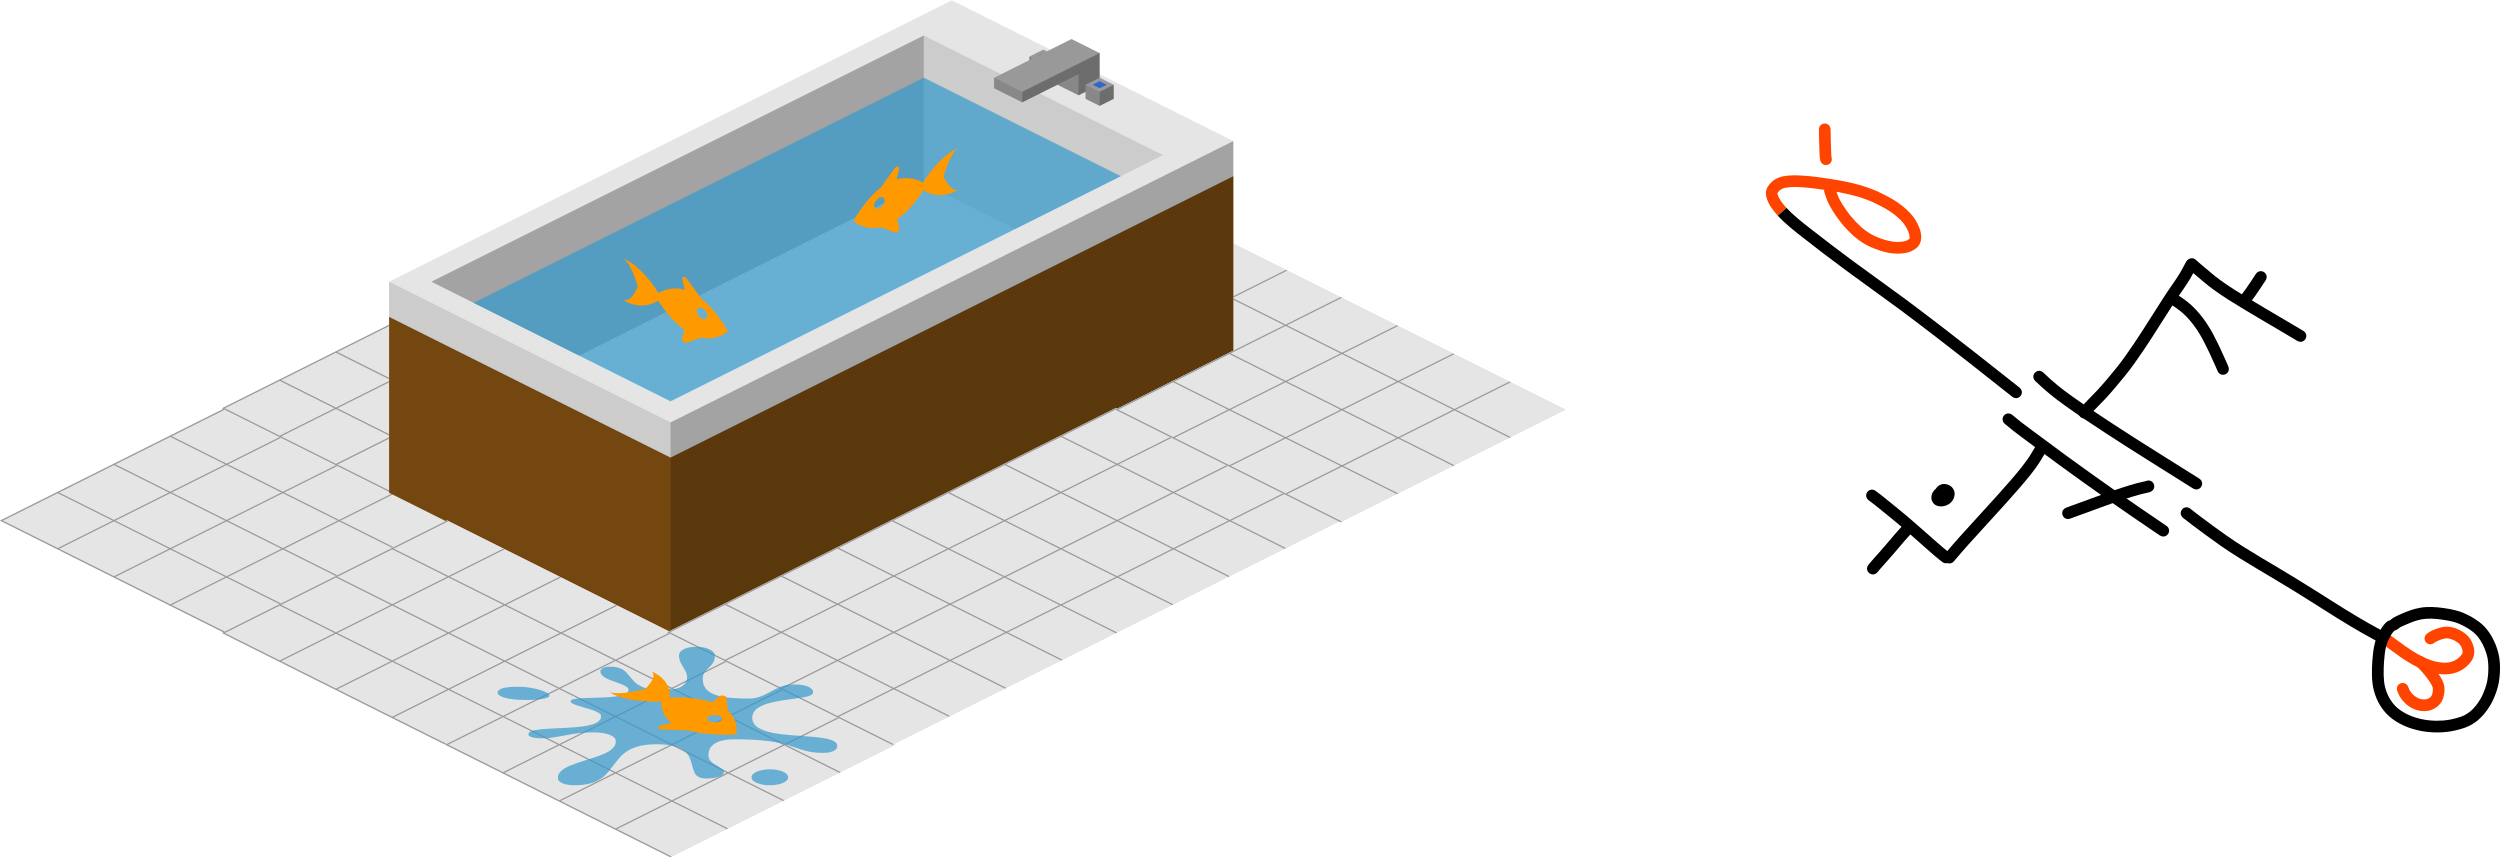 <?xml version="1.0" encoding="UTF-8" standalone="no"?>
<svg
   width="188.348mm"
   height="64.558mm"
   viewBox="0 0 188.348 64.558"
   version="1.1"
   id="svg1088"
   sodipodi:docname="44 kala tu li lon. kala wan li moli..svg"
   inkscape:version="1.3 (0e150ed6c4, 2023-07-21)"
   xmlns:inkscape="http://www.inkscape.org/namespaces/inkscape"
   xmlns:sodipodi="http://sodipodi.sourceforge.net/DTD/sodipodi-0.dtd"
   xmlns="http://www.w3.org/2000/svg"
   xmlns:svg="http://www.w3.org/2000/svg"
   xmlns:rdf="http://www.w3.org/1999/02/22-rdf-syntax-ns#"
   xmlns:cc="http://creativecommons.org/ns#"
   xmlns:dc="http://purl.org/dc/elements/1.1/">
  <sodipodi:namedview
     id="namedview1"
     pagecolor="#ffffff"
     bordercolor="#000000"
     borderopacity="0.25"
     inkscape:showpageshadow="2"
     inkscape:pageopacity="0.0"
     inkscape:pagecheckerboard="0"
     inkscape:deskcolor="#d1d1d1"
     inkscape:document-units="mm"
     inkscape:zoom="1.4142136"
     inkscape:cx="402.34376"
     inkscape:cy="85.206367"
     inkscape:window-width="1920"
     inkscape:window-height="1051"
     inkscape:window-x="-9"
     inkscape:window-y="-9"
     inkscape:window-maximized="1"
     inkscape:current-layer="svg1088" />
  <defs
     id="defs1082" />
  <g
     transform="translate(-55.643,-88.334)"
     id="layer1">
    <g
       transform="matrix(0.265,0,0,0.265,55.643,119.078)"
       id="g1755-7">
      <path
         style="opacity:1;fill:#e5e5e5"
         d="M 64,0 128,32 64,64 0,32 Z"
         id="path1738-9" />
      <path
         style="opacity:1;fill:#e5e5e5"
         d="M 64,0 128,32 64,64 0,32 Z"
         id="path1740-2" />
      <path
         style="opacity:1;fill:#999999"
         d="M 112.4,24.2 112,24 96.4,31.8 80.8,24 96.4,16.2 96,16 80.4,23.8 64.8,16 80.4,8.2 80,8 64.4,15.8 48.8,8 64.4,0.2 64,0 48.4,7.8 48,8 32.4,15.8 32,16 16.4,23.8 16,24 0.4,31.8 0,32 0.4,32.2 16,40 16.4,40.2 32,48 32.4,48.2 48,56 48.4,56.2 64,64 64.4,63.8 48.8,56 64.4,48.2 80,56 80.4,55.8 64.8,48 80.4,40.2 96,48 96.4,47.8 80.8,40 96.4,32.2 112,40 112.4,39.8 96.8,32 Z M 80,24 64.4,31.8 48.8,24 64.4,16.2 Z M 64,32 48.4,39.8 32.8,32 48.4,24.2 Z M 48.4,8.2 64,16 48.4,23.8 32.8,16 Z m -16,8 L 48,24 32.4,31.8 16.8,24 Z M 0.8,32 16.4,24.2 32,32 16.4,39.8 Z m 16,8 L 32.4,32.2 48,40 32.4,47.8 Z M 48.4,55.8 32.8,48 48.4,40.2 64,48 Z m 16,-8 L 48.8,40 64.4,32.2 80,40 Z m 16,-8 L 64.8,32 80.4,24.2 96,32 Z"
         id="path1742-02" />
    </g>
    <g
       transform="matrix(0.265,0,0,0.265,72.365,110.612)"
       id="g1755-3">
      <path
         style="opacity:1;fill:#e5e5e5"
         d="M 64,0 128,32 64,64 0,32 Z"
         id="path1738-75" />
      <path
         style="opacity:1;fill:#e5e5e5"
         d="M 64,0 128,32 64,64 0,32 Z"
         id="path1740-9" />
      <path
         style="opacity:1;fill:#999999"
         d="M 112.4,24.2 112,24 96.4,31.8 80.8,24 96.4,16.2 96,16 80.4,23.8 64.8,16 80.4,8.2 80,8 64.4,15.8 48.8,8 64.4,0.2 64,0 48.4,7.8 48,8 32.4,15.8 32,16 16.4,23.8 16,24 0.4,31.8 0,32 0.4,32.2 16,40 16.4,40.2 32,48 32.4,48.2 48,56 48.4,56.2 64,64 64.4,63.8 48.8,56 64.4,48.2 80,56 80.4,55.8 64.8,48 80.4,40.2 96,48 96.4,47.8 80.8,40 96.4,32.2 112,40 112.4,39.8 96.8,32 Z M 80,24 64.4,31.8 48.8,24 64.4,16.2 Z M 64,32 48.4,39.8 32.8,32 48.4,24.2 Z M 48.4,8.2 64,16 48.4,23.8 32.8,16 Z m -16,8 L 48,24 32.4,31.8 16.8,24 Z M 0.8,32 16.4,24.2 32,32 16.4,39.8 Z m 16,8 L 32.4,32.2 48,40 32.4,47.8 Z M 48.4,55.8 32.8,48 48.4,40.2 64,48 Z m 16,-8 L 48.8,40 64.4,32.2 80,40 Z m 16,-8 L 64.8,32 80.4,24.2 96,32 Z"
         id="path1742-2" />
    </g>
    <g
       transform="matrix(0.265,0,0,0.265,122.848,102.304)"
       id="g1755-6-5-1">
      <path
         style="opacity:1;fill:#e5e5e5"
         d="M 64,0 128,32 64,64 0,32 Z"
         id="path1738-7-6-2" />
      <path
         style="opacity:1;fill:#e5e5e5"
         d="M 64,0 128,32 64,64 0,32 Z"
         id="path1740-5-2-7" />
      <path
         style="opacity:1;fill:#999999"
         d="M 112.4,24.2 112,24 96.4,31.8 80.8,24 96.4,16.2 96,16 80.4,23.8 64.8,16 80.4,8.2 80,8 64.4,15.8 48.8,8 64.4,0.2 64,0 48.4,7.8 48,8 32.4,15.8 32,16 16.4,23.8 16,24 0.4,31.8 0,32 0.4,32.2 16,40 16.4,40.2 32,48 32.4,48.2 48,56 48.4,56.2 64,64 64.4,63.8 48.8,56 64.4,48.2 80,56 80.4,55.8 64.8,48 80.4,40.2 96,48 96.4,47.8 80.8,40 96.4,32.2 112,40 112.4,39.8 96.8,32 Z M 80,24 64.4,31.8 48.8,24 64.4,16.2 Z M 64,32 48.4,39.8 32.8,32 48.4,24.2 Z M 48.4,8.2 64,16 48.4,23.8 32.8,16 Z m -16,8 L 48,24 32.4,31.8 16.8,24 Z M 0.8,32 16.4,24.2 32,32 16.4,39.8 Z m 16,8 L 32.4,32.2 48,40 32.4,47.8 Z M 48.4,55.8 32.8,48 48.4,40.2 64,48 Z m 16,-8 L 48.8,40 64.4,32.2 80,40 Z m 16,-8 L 64.8,32 80.4,24.2 96,32 Z"
         id="path1742-3-9-0" />
    </g>
    <g
       transform="matrix(0.265,0,0,0.265,84.959,72.459)"
       id="g1701">
      <path
         style="fill:#e5e5e5"
         d="m 0,140 v 60 l 80,40 160,-80 V 100 L 160,60 Z"
         id="path1633" />
      <path
         style="fill:#825012"
         d="M 80,190 0,150 v 50 l 80,40 160,-80 v -50 z"
         id="path1635" />
      <path
         style="opacity:0.11"
         d="M 80,240 0,200 v -60 l 80,40 z"
         id="path1637" />
      <path
         style="opacity:0.29"
         d="m 80,180 v 60 l 160,-80 v -60 z"
         id="path1639" />
      <path
         style="fill:#e5e5e5"
         d="M 12,140 80,174 220,104 152,70 Z"
         id="path1641" />
      <path
         style="opacity:0.29"
         d="M 152,112 V 70 l -140,70 42,21 z"
         id="path1643" />
      <path
         style="opacity:0.11"
         d="m 152,112 26,13 42,-21 -68,-34 z"
         id="path1645" />
      <path
         style="opacity:0.7;fill:#3399cc"
         d="M 24,146 80,174 208,110 152,82 Z"
         id="path1647" />
      <path
         style="fill:#999999"
         d="m 182,80 4,2 4,-2 v -4 l -4,-2 -4,2 z"
         id="path1649" />
      <path
         style="opacity:0.29"
         d="m 186,78 v 4 l 4,-2 v -4 z"
         id="path1651" />
      <path
         style="opacity:0.11"
         d="m 186,78 v 4 l -4,-2 v -4 z"
         id="path1653" />
      <path
         style="fill:#cc291f"
         d="m 186,75 2,1 -2,1 -2,-1 z"
         id="path1655" />
      <path
         style="fill:#999999"
         d="m 180,89 10,-5 6,3 6,-3 v -9 l -8,-4 -22,11 v 3 z"
         id="path1657" />
      <path
         style="opacity:0.29"
         d="m 202,75 -22,11 v 3 l 16,-8 v 6 l 6,-3 z"
         id="path1659" />
      <path
         style="opacity:0.11"
         d="m 196,81 v 6 l -6,-3 z"
         id="path1661" />
      <path
         style="opacity:0.11"
         d="m 172,82 8,4 v 3 l -8,-4 z"
         id="path1663" />
      <path
         style="fill:#999999"
         d="m 198,88 4,2 4,-2 v -4 l -4,-2 -4,2 z"
         id="path1665" />
      <path
         style="opacity:0.29"
         d="m 202,86 v 4 l 4,-2 v -4 z"
         id="path1667" />
      <path
         style="opacity:0.11"
         d="m 202,86 v 4 l -4,-2 v -4 z"
         id="path1669" />
      <path
         style="fill:#3366cc"
         d="m 202,83 2,1 -2,1 -2,-1 z"
         id="path1671" />
    </g>
    <path
       style="fill:#ff9900;fill-opacity:1;stroke-width:0.265"
       d="m 108.454,110.803 -1.058,-1.455 c -0.159,-0.238 -0.423,-0.185 -0.344,0.053 l 0.185,0.767 c -0.9,-0.265 -1.614,0.026 -1.984,0.238 -0.423,-0.661 -1.323,-1.931 -2.461,-2.514 -0.053,-0.026 -0.132,-0.053 -0.185,-0.079 0.635,0.423 1.085,2.117 1.085,2.117 0,0 -0.476,1.217 -1.111,1.005 0.053,0.026 0.132,0.079 0.185,0.106 1.138,0.582 2.037,0.212 2.461,-0.053 0.37,0.582 1.085,1.561 1.984,2.196 l -0.185,0.582 c -0.053,0.185 0.185,0.476 0.344,0.397 l 1.058,-0.397 c 1.244,0.265 2.064,-0.45 2.064,-0.45 0,0 -0.82,-1.561 -2.037,-2.514 z m 0.079,1.535 c -0.212,-0.106 -0.397,-0.37 -0.397,-0.582 0,-0.212 0.185,-0.318 0.397,-0.212 0.212,0.106 0.397,0.37 0.397,0.582 0,0.212 -0.185,0.318 -0.397,0.212 z"
       id="path1703" />
    <path
       style="fill:#ff9900;fill-opacity:1;stroke-width:0.265"
       d="m 121.975,102.489 1.058,-1.455 c 0.159,-0.238 0.423,-0.185 0.344,0.053 l -0.185,0.767 c 0.9,-0.265 1.614,0.026 1.984,0.238 0.423,-0.661 1.323,-1.931 2.461,-2.514 0.053,-0.026 0.132,-0.053 0.185,-0.079 -0.635,0.423 -1.085,2.117 -1.085,2.117 0,0 0.476,1.217 1.111,1.005 -0.053,0.026 -0.132,0.079 -0.185,0.106 -1.138,0.582 -2.037,0.212 -2.461,-0.053 -0.37,0.582 -1.085,1.561 -1.984,2.196 l 0.185,0.582 c 0.053,0.185 -0.185,0.476 -0.344,0.397 l -1.058,-0.397 c -1.244,0.265 -2.064,-0.45 -2.064,-0.45 0,0 0.82,-1.561 2.037,-2.514 z m -0.079,1.535 c 0.212,-0.106 0.397,-0.37 0.397,-0.582 0,-0.212 -0.185,-0.318 -0.397,-0.212 -0.212,0.106 -0.397,0.37 -0.397,0.582 0,0.212 0.185,0.318 0.397,0.212 z"
       id="path1703-3" />
    <g
       transform="matrix(0.265,0,0,0.265,72.365,127.545)"
       id="g1755-62">
      <path
         style="opacity:1;fill:#e5e5e5"
         d="M 64,0 128,32 64,64 0,32 Z"
         id="path1738-6" />
      <path
         style="opacity:1;fill:#e5e5e5"
         d="M 64,0 128,32 64,64 0,32 Z"
         id="path1740-1" />
      <path
         style="opacity:1;fill:#999999"
         d="M 112.4,24.2 112,24 96.4,31.8 80.8,24 96.4,16.2 96,16 80.4,23.8 64.8,16 80.4,8.2 80,8 64.4,15.8 48.8,8 64.4,0.2 64,0 48.4,7.8 48,8 32.4,15.8 32,16 16.4,23.8 16,24 0.4,31.8 0,32 0.4,32.2 16,40 16.4,40.2 32,48 32.4,48.2 48,56 48.4,56.2 64,64 64.4,63.8 48.8,56 64.4,48.2 80,56 80.4,55.8 64.8,48 80.4,40.2 96,48 96.4,47.8 80.8,40 96.4,32.2 112,40 112.4,39.8 96.8,32 Z M 80,24 64.4,31.8 48.8,24 64.4,16.2 Z M 64,32 48.4,39.8 32.8,32 48.4,24.2 Z M 48.4,8.2 64,16 48.4,23.8 32.8,16 Z m -16,8 L 48,24 32.4,31.8 16.8,24 Z M 0.8,32 16.4,24.2 32,32 16.4,39.8 Z m 16,8 L 32.4,32.2 48,40 32.4,47.8 Z M 48.4,55.8 32.8,48 48.4,40.2 64,48 Z m 16,-8 L 48.8,40 64.4,32.2 80,40 Z m 16,-8 L 64.8,32 80.4,24.2 96,32 Z"
         id="path1742-8" />
    </g>
    <g
       transform="matrix(0.265,0,0,0.265,89.193,135.959)"
       id="g1755-9">
      <path
         style="opacity:1;fill:#e5e5e5"
         d="M 64,0 128,32 64,64 0,32 Z"
         id="path1738-3" />
      <path
         style="opacity:1;fill:#e5e5e5"
         d="M 64,0 128,32 64,64 0,32 Z"
         id="path1740-6" />
      <path
         style="opacity:1;fill:#999999"
         d="M 112.4,24.2 112,24 96.4,31.8 80.8,24 96.4,16.2 96,16 80.4,23.8 64.8,16 80.4,8.2 80,8 64.4,15.8 48.8,8 64.4,0.2 64,0 48.4,7.8 48,8 32.4,15.8 32,16 16.4,23.8 16,24 0.4,31.8 0,32 0.4,32.2 16,40 16.4,40.2 32,48 32.4,48.2 48,56 48.4,56.2 64,64 64.4,63.8 48.8,56 64.4,48.2 80,56 80.4,55.8 64.8,48 80.4,40.2 96,48 96.4,47.8 80.8,40 96.4,32.2 112,40 112.4,39.8 96.8,32 Z M 80,24 64.4,31.8 48.8,24 64.4,16.2 Z M 64,32 48.4,39.8 32.8,32 48.4,24.2 Z M 48.4,8.2 64,16 48.4,23.8 32.8,16 Z m -16,8 L 48,24 32.4,31.8 16.8,24 Z M 0.8,32 16.4,24.2 32,32 16.4,39.8 Z m 16,8 L 32.4,32.2 48,40 32.4,47.8 Z M 48.4,55.8 32.8,48 48.4,40.2 64,48 Z m 16,-8 L 48.8,40 64.4,32.2 80,40 Z m 16,-8 L 64.8,32 80.4,24.2 96,32 Z"
         id="path1742-0" />
    </g>
    <g
       transform="matrix(0.265,0,0,0.265,105.914,127.492)"
       id="g1755">
      <path
         style="opacity:1;fill:#e5e5e5"
         d="M 64,0 128,32 64,64 0,32 Z"
         id="path1738" />
      <path
         style="opacity:1;fill:#e5e5e5"
         d="M 64,0 128,32 64,64 0,32 Z"
         id="path1740" />
      <path
         style="opacity:1;fill:#999999"
         d="M 112.4,24.2 112,24 96.4,31.8 80.8,24 96.4,16.2 96,16 80.4,23.8 64.8,16 80.4,8.2 80,8 64.4,15.8 48.8,8 64.4,0.2 64,0 48.4,7.8 48,8 32.4,15.8 32,16 16.4,23.8 16,24 0.4,31.8 0,32 0.4,32.2 16,40 16.4,40.2 32,48 32.4,48.2 48,56 48.4,56.2 64,64 64.4,63.8 48.8,56 64.4,48.2 80,56 80.4,55.8 64.8,48 80.4,40.2 96,48 96.4,47.8 80.8,40 96.4,32.2 112,40 112.4,39.8 96.8,32 Z M 80,24 64.4,31.8 48.8,24 64.4,16.2 Z M 64,32 48.4,39.8 32.8,32 48.4,24.2 Z M 48.4,8.2 64,16 48.4,23.8 32.8,16 Z m -16,8 L 48,24 32.4,31.8 16.8,24 Z M 0.8,32 16.4,24.2 32,32 16.4,39.8 Z m 16,8 L 32.4,32.2 48,40 32.4,47.8 Z M 48.4,55.8 32.8,48 48.4,40.2 64,48 Z m 16,-8 L 48.8,40 64.4,32.2 80,40 Z m 16,-8 L 64.8,32 80.4,24.2 96,32 Z"
         id="path1742" />
    </g>
    <g
       transform="matrix(0.265,0,0,0.265,122.742,119.078)"
       id="g1755-6">
      <path
         style="opacity:1;fill:#e5e5e5"
         d="M 64,0 128,32 64,64 0,32 Z"
         id="path1738-7" />
      <path
         style="opacity:1;fill:#e5e5e5"
         d="M 64,0 128,32 64,64 0,32 Z"
         id="path1740-5" />
      <path
         style="opacity:1;fill:#999999"
         d="M 112.4,24.2 112,24 96.4,31.8 80.8,24 96.4,16.2 96,16 80.4,23.8 64.8,16 80.4,8.2 80,8 64.4,15.8 48.8,8 64.4,0.2 64,0 48.4,7.8 48,8 32.4,15.8 32,16 16.4,23.8 16,24 0.4,31.8 0,32 0.4,32.2 16,40 16.4,40.2 32,48 32.4,48.2 48,56 48.4,56.2 64,64 64.4,63.8 48.8,56 64.4,48.2 80,56 80.4,55.8 64.8,48 80.4,40.2 96,48 96.4,47.8 80.8,40 96.4,32.2 112,40 112.4,39.8 96.8,32 Z M 80,24 64.4,31.8 48.8,24 64.4,16.2 Z M 64,32 48.4,39.8 32.8,32 48.4,24.2 Z M 48.4,8.2 64,16 48.4,23.8 32.8,16 Z m -16,8 L 48,24 32.4,31.8 16.8,24 Z M 0.8,32 16.4,24.2 32,32 16.4,39.8 Z m 16,8 L 32.4,32.2 48,40 32.4,47.8 Z M 48.4,55.8 32.8,48 48.4,40.2 64,48 Z m 16,-8 L 48.8,40 64.4,32.2 80,40 Z m 16,-8 L 64.8,32 80.4,24.2 96,32 Z"
         id="path1742-3" />
    </g>
    <g
       transform="matrix(0.265,0,0,0.265,139.675,110.718)"
       id="g1755-6-5">
      <path
         style="opacity:1;fill:#e5e5e5"
         d="M 64,0 128,32 64,64 0,32 Z"
         id="path1738-7-6" />
      <path
         style="opacity:1;fill:#e5e5e5"
         d="M 64,0 128,32 64,64 0,32 Z"
         id="path1740-5-2" />
      <path
         style="opacity:1;fill:#999999"
         d="M 112.4,24.2 112,24 96.4,31.8 80.8,24 96.4,16.2 96,16 80.4,23.8 64.8,16 80.4,8.2 80,8 64.4,15.8 48.8,8 64.4,0.2 64,0 48.4,7.8 48,8 32.4,15.8 32,16 16.4,23.8 16,24 0.4,31.8 0,32 0.4,32.2 16,40 16.4,40.2 32,48 32.4,48.2 48,56 48.4,56.2 64,64 64.4,63.8 48.8,56 64.4,48.2 80,56 80.4,55.8 64.8,48 80.4,40.2 96,48 96.4,47.8 80.8,40 96.4,32.2 112,40 112.4,39.8 96.8,32 Z M 80,24 64.4,31.8 48.8,24 64.4,16.2 Z M 64,32 48.4,39.8 32.8,32 48.4,24.2 Z M 48.4,8.2 64,16 48.4,23.8 32.8,16 Z m -16,8 L 48,24 32.4,31.8 16.8,24 Z M 0.8,32 16.4,24.2 32,32 16.4,39.8 Z m 16,8 L 32.4,32.2 48,40 32.4,47.8 Z M 48.4,55.8 32.8,48 48.4,40.2 64,48 Z m 16,-8 L 48.8,40 64.4,32.2 80,40 Z m 16,-8 L 64.8,32 80.4,24.2 96,32 Z"
         id="path1742-3-9" />
    </g>
    <g
       style="opacity:0.7;fill:#3399cc;fill-opacity:1;stroke:none"
       transform="matrix(0.002,0,0,-8.6852961e-4,93.131,147.497)"
       id="g1895">
      <path
         style="fill:#3399cc;fill-opacity:1"
         d="m 7355,12005 c -248,-54 -425,-237 -495,-510 -57,-219 -24,-641 79,-1044 27,-102 71,-274 99,-381 55,-214 76,-328 92,-495 45,-493 -60,-892 -293,-1112 -177,-167 -398,-234 -708,-212 -288,20 -495,108 -680,289 -192,189 -283,363 -476,919 -47,135 -106,293 -132,351 -147,330 -336,480 -603,480 -109,0 -165,-19 -231,-80 -101,-93 -143,-214 -133,-385 11,-189 70,-348 189,-505 83,-109 176,-198 410,-389 361,-296 456,-434 457,-666 0,-172 -39,-275 -147,-381 -101,-101 -265,-174 -486,-219 -159,-31 -334,-50 -647,-70 -590,-37 -774,-77 -865,-189 -28,-35 -30,-44 -30,-119 0,-101 22,-151 104,-239 72,-78 164,-148 401,-303 243,-159 336,-229 430,-324 88,-89 145,-171 179,-261 24,-60 26,-77 25,-215 -1,-132 -4,-161 -28,-238 -123,-410 -455,-609 -1181,-711 -60,-9 -220,-27 -355,-41 -135,-14 -299,-33 -365,-41 -459,-57 -680,-150 -772,-325 -26,-49 -28,-63 -28,-159 0,-90 3,-111 23,-147 48,-91 126,-144 269,-185 67,-19 102,-23 238,-22 223,0 305,23 744,210 307,132 475,194 621,233 210,55 287,65 505,65 174,0 212,-2 289,-22 254,-64 425,-191 522,-387 60,-124 77,-207 77,-385 -1,-243 -42,-430 -142,-635 -164,-337 -370,-539 -1025,-1006 -502,-357 -735,-590 -875,-874 -104,-211 -146,-407 -138,-645 3,-121 9,-158 31,-227 62,-190 206,-324 408,-379 77,-21 248,-29 350,-15 423,57 714,297 953,786 105,216 162,367 349,935 170,516 262,764 356,950 294,588 660,854 1205,877 233,10 460,-30 633,-112 325,-154 523,-433 642,-900 51,-200 82,-398 130,-835 58,-524 97,-723 172,-875 58,-118 129,-189 226,-226 51,-19 71,-21 187,-16 103,4 146,10 210,30 212,69 353,218 390,413 19,95 19,141 0,228 -22,103 -72,193 -214,385 -71,96 -152,213 -180,259 -142,238 -196,514 -173,879 20,316 64,508 162,708 94,194 211,315 385,400 135,66 227,86 435,92 409,13 924,-49 1264,-152 404,-123 633,-254 1126,-646 360,-286 586,-379 919,-379 87,0 145,5 182,16 179,53 303,186 356,384 25,90 24,309 -1,399 -68,248 -255,411 -596,519 -148,47 -302,78 -745,152 -599,100 -850,164 -1094,281 -269,128 -478,323 -594,554 -202,404 -207,1039 -11,1463 85,185 247,376 430,508 105,76 364,206 519,263 61,22 242,80 403,130 395,123 516,173 631,259 68,51 105,96 139,169 25,53 27,68 26,173 -1,137 -18,211 -77,325 -121,232 -372,356 -692,343 -130,-6 -217,-35 -336,-114 -106,-69 -290,-259 -475,-489 -198,-245 -290,-349 -380,-427 -218,-188 -337,-218 -749,-187 -759,56 -1149,310 -1335,868 -75,223 -110,491 -110,831 0,383 38,546 225,965 179,402 228,613 229,990 1,158 -2,190 -22,263 -46,170 -115,286 -236,399 -155,144 -366,203 -571,158 z"
         id="path1889" />
      <path
         style="fill:#3399cc;fill-opacity:1"
         d="M 545,8539 C 446,8526 307,8485 236,8447 118,8385 33,8274 10,8151 c -33,-173 11,-318 136,-451 103,-109 231,-181 419,-236 141,-41 259,-56 480,-61 312,-7 520,24 690,106 95,46 155,95 193,159 23,40 27,58 27,118 -1,62 -6,82 -37,145 -121,243 -472,483 -853,584 -86,23 -124,27 -275,30 -96,2 -206,-1 -245,-6 z"
         id="path1891" />
      <path
         style="fill:#3399cc;fill-opacity:1"
         d="m 10180,1384 c -210,-37 -353,-117 -469,-262 -103,-128 -145,-256 -145,-437 1,-102 5,-132 27,-200 36,-110 89,-196 172,-279 82,-83 168,-136 280,-173 70,-23 96,-27 210,-27 114,0 140,4 210,27 111,37 198,90 280,172 82,82 135,169 172,280 22,68 27,98 27,200 0,85 -5,139 -17,185 -67,244 -259,434 -499,494 -68,17 -204,28 -248,20 z"
         id="path1893" />
    </g>
    <path
       style="fill:#ff9900;fill-opacity:1;stroke-width:0.265"
       d="m 110.492,141.885 -0.132,-1.005 c -0.026,-0.159 -0.423,-0.212 -0.582,-0.053 l -0.476,0.423 c -1.111,-0.37 -2.434,-0.397 -3.201,-0.37 0.026,-0.45 -0.053,-1.296 -1.191,-1.879 -0.053,-0.026 -0.132,-0.053 -0.185,-0.079 0.529,0.37 -0.476,1.323 -0.476,1.323 0,0 -1.905,0.503 -2.672,0.238 0.053,0.026 0.106,0.053 0.159,0.106 1.138,0.582 2.857,0.609 3.731,0.609 -0.026,0.37 0.053,1.058 0.767,1.587 l -0.847,0.212 c -0.265,0.079 -0.185,0.291 0.132,0.291 l 2.011,0.079 c 1.587,0.45 3.572,0.291 3.572,0.291 0,0 0.265,-0.979 -0.609,-1.773 z m -1.402,0.794 c -0.212,-0.106 -0.212,-0.291 0,-0.397 0.212,-0.106 0.582,-0.106 0.794,0 0.212,0.106 0.212,0.291 0,0.397 -0.212,0.106 -0.582,0.106 -0.794,0 z"
       id="path1728" />
  </g>
  <path
     style="fill:#ff4400;fill-opacity:1;fill-rule:nonzero;stroke:none;stroke-width:0.265"
     d="m 134.594,15.665 c -0.261,-0.292 -0.521,-0.592 -0.655,-0.967 -0.006,-0.027 -0.012,-0.054 -0.018,-0.08 -0.007,-0.002 -0.017,-8.2e-4 -0.02,-0.007 -0.023,-0.05 0.101,-0.181 0.129,-0.218 0.121,-0.12 0.269,-0.2 0.436,-0.239 0.23,-0.046 0.463,-0.065 0.698,-0.068 0.321,0.006 0.642,0.021 0.962,0.05 0.363,0.035 0.725,0.078 1.086,0.134 0.423,0.064 0.848,0.118 1.268,0.198 0.492,0.094 0.981,0.2 1.463,0.339 0.513,0.157 1.015,0.342 1.493,0.587 0.462,0.231 0.92,0.476 1.324,0.802 0.31,0.255 0.611,0.523 0.818,0.872 0.133,0.235 0.266,0.479 0.285,0.754 0.001,0.022 2.7e-4,0.044 0.004,0.065 0.002,0.009 0.013,0.015 0.011,0.023 -0.015,0.108 -0.129,0.155 -0.209,0.204 -0.311,0.129 -0.662,0.127 -0.992,0.101 -0.459,-0.063 -0.903,-0.195 -1.326,-0.383 -0.165,-0.076 -0.246,-0.108 -0.402,-0.199 -0.247,-0.143 -0.478,-0.315 -0.697,-0.498 -0.306,-0.279 -0.592,-0.578 -0.856,-0.898 -0.221,-0.281 -0.425,-0.575 -0.615,-0.878 -0.132,-0.225 -0.26,-0.452 -0.346,-0.699 -0.048,-0.135 -0.093,-0.27 -0.14,-0.405 -0.171,-0.598 -1.017,-0.357 -0.846,0.242 l 1e-4,3.8e-5 c 0.052,0.153 0.103,0.305 0.157,0.457 0.105,0.3 0.257,0.578 0.417,0.851 0.209,0.338 0.437,0.663 0.681,0.976 0.293,0.358 0.614,0.692 0.955,1.004 0.257,0.218 0.529,0.422 0.821,0.593 0.211,0.123 0.28,0.149 0.501,0.252 0.418,0.177 0.851,0.333 1.299,0.415 0.09,0.017 0.182,0.027 0.273,0.04 0.397,0.036 0.81,0.038 1.198,-0.07 0.075,-0.021 0.148,-0.051 0.222,-0.076 0.27,-0.125 0.531,-0.3 0.663,-0.579 0.097,-0.206 0.085,-0.266 0.107,-0.482 0.005,-0.452 -0.18,-0.856 -0.395,-1.242 -0.258,-0.447 -0.633,-0.794 -1.025,-1.12 -0.455,-0.369 -0.97,-0.649 -1.491,-0.91 -0.522,-0.267 -1.07,-0.47 -1.629,-0.641 -0.512,-0.149 -1.033,-0.262 -1.556,-0.362 -0.431,-0.082 -0.867,-0.137 -1.301,-0.203 -0.376,-0.059 -0.755,-0.103 -1.134,-0.14 -0.342,-0.031 -0.686,-0.047 -1.03,-0.054 -0.297,5.03e-4 -0.592,0.028 -0.883,0.084 -0.263,0.061 -0.516,0.169 -0.729,0.337 -0.045,0.036 -0.087,0.076 -0.13,0.115 -0.154,0.167 -0.319,0.356 -0.37,0.586 -0.048,0.22 -0.024,0.286 5.3e-4,0.496 0.148,0.578 0.481,0.988 0.868,1.425"
     id="path7" />
  <path
     style="fill:#000000;fill-opacity:1;fill-rule:nonzero;stroke:none;stroke-width:0.265"
     d="m 133.937,16.25 c 0.57,0.616 1.234,1.134 1.893,1.65 1.056,0.829 2.123,1.643 3.203,2.44 1.373,1.002 2.753,1.994 4.123,3 1.756,1.309 3.488,2.649 5.213,3.999 1.077,0.844 2.149,1.695 3.222,2.544 0.488,0.386 1.034,-0.304 0.546,-0.69 v 0 c -1.075,-0.85 -2.147,-1.702 -3.226,-2.546 -1.732,-1.355 -3.471,-2.701 -5.234,-4.015 -1.369,-1.006 -2.748,-1.997 -4.121,-2.999 -1.073,-0.793 -2.134,-1.601 -3.183,-2.425 -0.618,-0.484 -1.241,-0.967 -1.778,-1.542"
     id="path1" />
  <path
     style="fill:#ff4400;fill-opacity:1;fill-rule:nonzero;stroke:none;stroke-width:0.265"
     id="path2"
     d="m 137.981,11.841 c 0.003,0.009 0.005,0.035 0.008,0.026 0.003,-0.011 -0.004,-0.023 -0.005,-0.035 -0.005,-0.04 -0.008,-0.071 -0.011,-0.112 -0.006,-0.085 -0.008,-0.133 -0.013,-0.221 -0.013,-0.293 -0.021,-0.587 -0.028,-0.88 -0.006,-0.252 -0.01,-0.503 -0.015,-0.755 -5.3e-4,-0.033 -0.001,-0.066 -0.002,-0.099 -0.01,-0.622 -0.89,-0.608 -0.88,0.014 v 0 c 5.3e-4,0.033 10e-4,0.066 0.002,0.099 0.004,0.254 0.009,0.508 0.015,0.761 0.007,0.301 0.015,0.602 0.029,0.903 0.009,0.186 0.015,0.374 0.059,0.556 0.183,0.595 1.024,0.336 0.841,-0.259 z" />
  <path
     style="fill:#000000;fill-opacity:1;fill-rule:nonzero;stroke:none;stroke-width:0.265"
     id="path3"
     d="m 153.339,28.71 c 0.362,0.34 0.725,0.679 1.111,0.992 0.169,0.137 0.341,0.268 0.512,0.402 0.215,0.159 0.428,0.321 0.646,0.477 0.443,0.318 1.16,0.808 1.604,1.106 1.011,0.681 2.035,1.342 3.061,2 1.64,1.044 3.291,2.073 4.937,3.106 0.527,0.331 0.995,-0.414 0.468,-0.745 v 0 c -1.644,-1.032 -3.292,-2.059 -4.93,-3.102 -1.019,-0.654 -2.036,-1.311 -3.041,-1.987 -0.432,-0.291 -1.143,-0.777 -1.577,-1.087 -0.21,-0.151 -0.416,-0.307 -0.625,-0.46 -0.163,-0.128 -0.328,-0.253 -0.488,-0.383 -0.367,-0.297 -0.711,-0.619 -1.056,-0.942 -0.44,-0.44 -1.062,0.182 -0.622,0.622 z" />
  <path
     style="fill:#000000;fill-opacity:1;fill-rule:nonzero;stroke:none;stroke-width:0.265"
     id="path4"
     d="m 151.055,31.944 c 0.227,0.181 0.445,0.372 0.674,0.551 0.166,0.13 0.478,0.361 0.642,0.484 0.934,0.688 1.864,1.382 2.797,2.071 1.263,0.925 2.542,1.828 3.822,2.73 1.086,0.763 2.181,1.513 3.281,2.256 0.146,0.098 0.291,0.197 0.437,0.295 0.516,0.348 1.008,-0.381 0.493,-0.729 v 0 c -0.146,-0.098 -0.291,-0.197 -0.437,-0.295 -1.095,-0.74 -2.186,-1.487 -3.267,-2.247 -1.275,-0.898 -2.549,-1.797 -3.807,-2.718 -0.932,-0.688 -1.861,-1.381 -2.794,-2.069 -0.125,-0.093 -0.478,-0.355 -0.612,-0.46 -0.226,-0.177 -0.442,-0.366 -0.667,-0.545 -0.478,-0.398 -1.041,0.278 -0.563,0.676 z" />
  <path
     style="fill:#000000;fill-opacity:1;fill-rule:nonzero;stroke:none;stroke-width:0.265"
     id="path5"
     d="m 164.463,39.011 c 0.248,0.201 0.504,0.392 0.758,0.586 0.664,0.506 1.342,0.993 2.022,1.476 0.882,0.623 1.807,1.182 2.733,1.737 0.918,0.543 1.834,1.091 2.744,1.647 0.781,0.479 1.554,0.97 2.329,1.46 0.68,0.437 1.366,0.862 2.059,1.277 0.584,0.349 1.176,0.685 1.775,1.007 0.079,0.043 0.158,0.086 0.237,0.129 0.547,0.297 0.967,-0.476 0.42,-0.773 v 0 c -0.08,-0.044 -0.16,-0.087 -0.24,-0.131 -0.588,-0.315 -1.167,-0.646 -1.74,-0.987 -0.687,-0.411 -1.367,-0.833 -2.041,-1.265 -0.778,-0.492 -1.555,-0.986 -2.34,-1.467 -0.912,-0.558 -1.83,-1.106 -2.75,-1.651 -0.906,-0.543 -1.812,-1.09 -2.675,-1.7 -0.672,-0.477 -1.341,-0.958 -1.996,-1.457 -0.238,-0.183 -0.479,-0.363 -0.714,-0.55 -0.468,-0.41 -1.048,0.253 -0.579,0.662 z" />
  <path
     style="fill:#ff4400;fill-opacity:1;fill-rule:nonzero;stroke:none;stroke-width:0.265"
     id="path8"
     d="m 179.296,48.367 c 0.076,0.061 0.155,0.118 0.233,0.176 0.233,0.174 0.47,0.344 0.705,0.515 0.21,0.154 0.419,0.31 0.634,0.457 0.171,0.117 0.197,0.132 0.372,0.246 0.304,0.192 0.615,0.373 0.939,0.529 0.063,0.031 0.128,0.059 0.192,0.088 0.253,0.113 0.512,0.212 0.779,0.283 0.183,0.048 0.24,0.056 0.425,0.091 0.335,0.055 0.679,0.074 1.016,0.027 0.066,-0.009 0.13,-0.024 0.195,-0.036 0.242,-0.055 0.473,-0.146 0.687,-0.273 0.126,-0.075 0.158,-0.103 0.274,-0.19 0.187,-0.156 0.361,-0.332 0.486,-0.542 0.025,-0.041 0.045,-0.085 0.068,-0.127 0.088,-0.197 0.122,-0.39 0.107,-0.605 -0.009,-0.131 -0.021,-0.162 -0.05,-0.291 -0.047,-0.175 -0.114,-0.345 -0.208,-0.501 -0.063,-0.105 -0.089,-0.133 -0.163,-0.229 -0.033,-0.036 -0.064,-0.074 -0.098,-0.108 -0.137,-0.136 -0.298,-0.251 -0.465,-0.347 -0.039,-0.023 -0.08,-0.043 -0.12,-0.065 -0.203,-0.099 -0.416,-0.18 -0.638,-0.221 -0.049,-0.009 -0.098,-0.014 -0.147,-0.021 -0.201,-0.019 -0.402,-0.004 -0.599,0.04 -0.105,0.024 -0.161,0.044 -0.262,0.076 -0.139,0.048 -0.277,0.099 -0.41,0.161 -0.08,0.037 -0.099,0.049 -0.174,0.09 -0.078,0.041 -0.149,0.094 -0.219,0.147 -0.492,0.381 0.046,1.077 0.538,0.696 v 0 c 0.033,-0.026 0.065,-0.052 0.103,-0.071 0.137,-0.076 0.282,-0.135 0.431,-0.185 0.056,-0.018 0.108,-0.036 0.164,-0.051 0.101,-0.025 0.205,-0.037 0.309,-0.032 0.025,0.003 0.051,0.005 0.076,0.009 0.144,0.024 0.283,0.077 0.415,0.139 0.026,0.013 0.052,0.026 0.077,0.04 0.078,0.044 0.151,0.093 0.221,0.148 0.018,0.014 0.037,0.028 0.054,0.044 0.018,0.017 0.035,0.036 0.052,0.054 0.038,0.047 0.056,0.067 0.088,0.117 0.055,0.085 0.091,0.178 0.119,0.275 0.014,0.05 0.02,0.064 0.026,0.115 0.002,0.019 0.003,0.037 0.004,0.056 7.9e-4,0.011 0.003,0.023 0.003,0.034 -10e-4,0.032 -0.008,0.052 -0.016,0.083 -0.008,0.017 -0.015,0.035 -0.024,0.051 -0.069,0.125 -0.174,0.226 -0.279,0.319 -0.073,0.057 -0.091,0.073 -0.171,0.123 -0.131,0.081 -0.274,0.141 -0.423,0.177 -0.041,0.008 -0.082,0.019 -0.123,0.025 -0.253,0.039 -0.511,0.023 -0.762,-0.017 -0.146,-0.027 -0.198,-0.034 -0.342,-0.071 -0.226,-0.059 -0.444,-0.143 -0.657,-0.238 -0.055,-0.025 -0.11,-0.049 -0.164,-0.075 -0.296,-0.142 -0.579,-0.307 -0.856,-0.482 -0.173,-0.111 -0.344,-0.224 -0.512,-0.343 -0.084,-0.059 -0.224,-0.163 -0.307,-0.224 -0.05,-0.036 -0.099,-0.073 -0.149,-0.109 -0.233,-0.169 -0.467,-0.337 -0.698,-0.509 -0.067,-0.049 -0.134,-0.098 -0.199,-0.149 -0.482,-0.394 -1.039,0.287 -0.557,0.681 z" />
  <path
     style="fill:#ff4400;fill-opacity:1;fill-rule:nonzero;stroke:none;stroke-width:0.265"
     id="path9"
     d="m 182.125,50.254 c -0.006,-0.004 -0.011,-0.011 -0.018,-0.012 -0.006,-0.001 0.01,0.008 0.015,0.012 0.016,0.013 0.03,0.028 0.045,0.042 0.053,0.05 0.078,0.077 0.132,0.131 0.189,0.196 0.362,0.407 0.53,0.621 0.082,0.106 0.16,0.215 0.232,0.328 0.043,0.067 0.085,0.136 0.123,0.207 0.017,0.031 0.031,0.064 0.047,0.095 0.013,0.031 0.028,0.06 0.038,0.092 0.007,0.021 0.022,0.138 0.022,0.151 0.001,0.025 -10e-4,0.049 -0.003,0.074 -0.006,0.084 -0.01,0.106 -0.022,0.191 -0.02,0.096 -0.042,0.196 -0.103,0.275 -0.029,0.037 -0.047,0.051 -0.083,0.082 -0.071,0.06 -0.153,0.107 -0.244,0.13 -0.058,0.015 -0.079,0.014 -0.14,0.02 -0.029,0.001 -0.057,0.004 -0.086,0.003 -0.046,-5.29e-4 -0.116,-0.009 -0.161,-0.016 -0.052,-0.008 -0.113,-0.021 -0.163,-0.038 -0.024,-0.008 -0.047,-0.018 -0.071,-0.027 -0.132,-0.059 -0.254,-0.139 -0.364,-0.233 -0.021,-0.018 -0.04,-0.037 -0.06,-0.055 -0.09,-0.091 -0.173,-0.191 -0.237,-0.303 -0.011,-0.019 -0.02,-0.04 -0.031,-0.059 -0.034,-0.068 -0.062,-0.138 -0.089,-0.209 -0.23,-0.578 -1.048,-0.252 -0.817,0.326 v 0 c 0.041,0.101 0.081,0.202 0.131,0.299 0.02,0.037 0.04,0.075 0.061,0.112 0.107,0.181 0.243,0.344 0.395,0.49 0.034,0.03 0.066,0.06 0.101,0.089 0.184,0.154 0.391,0.28 0.613,0.371 0.05,0.017 0.099,0.036 0.149,0.052 0.086,0.026 0.193,0.047 0.282,0.06 0.103,0.014 0.204,0.022 0.309,0.02 0.05,-7.94e-4 0.101,-0.006 0.151,-0.009 0.145,-0.021 0.19,-0.021 0.33,-0.067 0.159,-0.051 0.307,-0.13 0.44,-0.231 0.043,-0.033 0.083,-0.07 0.124,-0.105 0.105,-0.11 0.14,-0.136 0.223,-0.266 0.115,-0.182 0.177,-0.388 0.212,-0.599 0.015,-0.117 0.028,-0.198 0.029,-0.318 5.2e-4,-0.064 -8e-4,-0.128 -0.007,-0.191 -0.011,-0.116 -0.043,-0.251 -0.081,-0.36 -0.017,-0.05 -0.041,-0.097 -0.062,-0.145 -0.023,-0.046 -0.045,-0.093 -0.07,-0.138 -0.045,-0.084 -0.101,-0.175 -0.153,-0.256 -0.086,-0.133 -0.177,-0.262 -0.275,-0.387 -0.033,-0.041 -0.065,-0.083 -0.098,-0.124 -0.158,-0.198 -0.324,-0.392 -0.5,-0.574 -0.099,-0.099 -0.196,-0.202 -0.31,-0.284 -0.518,-0.345 -1.006,0.387 -0.488,0.732 z" />
  <path
     style="fill:#000000;fill-opacity:1;fill-rule:nonzero;stroke:none;stroke-width:0.265"
     id="path6"
     d="m 179.782,46.884 c -0.071,0.057 -0.136,0.134 -0.196,0.207 -0.132,0.162 -0.235,0.345 -0.333,0.528 -0.104,0.202 -0.202,0.408 -0.273,0.624 -0.019,0.057 -0.035,0.115 -0.052,0.173 -0.12,0.449 -0.161,0.914 -0.198,1.375 -0.023,0.352 -0.038,0.705 -0.029,1.058 0.005,0.23 0.012,0.281 0.029,0.509 0.038,0.44 0.151,0.87 0.324,1.276 0.035,0.081 0.074,0.16 0.111,0.24 0.166,0.32 0.371,0.62 0.619,0.883 0.175,0.185 0.223,0.214 0.42,0.378 0.38,0.291 0.808,0.513 1.258,0.678 0.095,0.035 0.191,0.064 0.287,0.096 0.483,0.151 0.984,0.234 1.489,0.262 0.101,0.006 0.201,0.006 0.302,0.01 0.387,0.003 0.775,-0.024 1.157,-0.092 0.231,-0.041 0.308,-0.064 0.534,-0.121 0.336,-0.086 0.659,-0.196 0.962,-0.368 0.205,-0.116 0.264,-0.168 0.454,-0.308 0.366,-0.302 0.668,-0.67 0.916,-1.074 0.049,-0.079 0.093,-0.161 0.14,-0.242 0.042,-0.084 0.087,-0.166 0.127,-0.251 0.075,-0.161 0.149,-0.346 0.209,-0.513 0.056,-0.157 0.114,-0.338 0.154,-0.5 0.022,-0.086 0.038,-0.174 0.057,-0.261 0.075,-0.412 0.108,-0.833 0.098,-1.252 -0.002,-0.08 -0.007,-0.159 -0.011,-0.239 -0.018,-0.323 -0.075,-0.642 -0.167,-0.952 -0.056,-0.189 -0.09,-0.272 -0.158,-0.455 -0.11,-0.279 -0.247,-0.547 -0.41,-0.798 -0.098,-0.15 -0.138,-0.197 -0.245,-0.338 -0.166,-0.212 -0.363,-0.396 -0.577,-0.56 -0.121,-0.093 -0.182,-0.131 -0.308,-0.216 -0.287,-0.185 -0.592,-0.34 -0.905,-0.476 -0.312,-0.13 -0.642,-0.207 -0.973,-0.275 -0.306,-0.06 -0.616,-0.098 -0.926,-0.132 -0.3,-0.033 -0.602,-0.032 -0.903,-0.019 -0.267,0.012 -0.529,0.062 -0.788,0.125 -0.231,0.057 -0.455,0.14 -0.676,0.225 -0.18,0.067 -0.356,0.144 -0.531,0.224 -0.138,0.06 -0.274,0.125 -0.405,0.199 -0.103,0.057 -0.197,0.129 -0.285,0.207 -0.465,0.413 0.119,1.071 0.584,0.658 v 0 c 0.041,-0.038 0.085,-0.072 0.134,-0.099 0.109,-0.062 0.224,-0.114 0.339,-0.165 0.158,-0.073 0.318,-0.142 0.481,-0.203 0.186,-0.072 0.374,-0.143 0.568,-0.191 0.204,-0.05 0.411,-0.091 0.621,-0.101 0.256,-0.012 0.512,-0.014 0.767,0.015 0.283,0.031 0.567,0.066 0.847,0.12 0.271,0.055 0.542,0.116 0.798,0.22 0.264,0.113 0.521,0.245 0.764,0.399 0.248,0.166 0.491,0.342 0.676,0.58 0.084,0.108 0.12,0.152 0.196,0.266 0.133,0.202 0.245,0.418 0.335,0.643 0.054,0.145 0.088,0.227 0.133,0.375 0.029,0.096 0.076,0.277 0.093,0.378 0.022,0.124 0.033,0.262 0.044,0.388 0.003,0.066 0.008,0.133 0.01,0.199 0.009,0.356 -0.016,0.714 -0.078,1.065 -0.015,0.07 -0.027,0.14 -0.044,0.209 -0.034,0.139 -0.082,0.291 -0.13,0.426 -0.048,0.135 -0.112,0.299 -0.172,0.429 -0.033,0.07 -0.069,0.138 -0.104,0.207 -0.038,0.067 -0.075,0.135 -0.115,0.201 -0.192,0.315 -0.422,0.606 -0.703,0.847 -0.146,0.11 -0.18,0.142 -0.337,0.234 -0.055,0.033 -0.111,0.064 -0.169,0.091 -0.191,0.09 -0.397,0.147 -0.6,0.203 -0.189,0.048 -0.259,0.069 -0.452,0.105 -0.328,0.06 -0.662,0.084 -0.996,0.082 -0.087,-0.002 -0.174,-0.003 -0.26,-0.007 -0.434,-0.023 -0.865,-0.091 -1.28,-0.22 -0.079,-0.026 -0.16,-0.05 -0.238,-0.078 -0.365,-0.132 -0.714,-0.307 -1.025,-0.541 -0.149,-0.12 -0.185,-0.142 -0.318,-0.279 -0.193,-0.2 -0.352,-0.43 -0.482,-0.674 -0.03,-0.063 -0.062,-0.125 -0.09,-0.189 -0.141,-0.323 -0.235,-0.667 -0.266,-1.019 -0.015,-0.198 -0.022,-0.249 -0.027,-0.449 -0.008,-0.327 0.006,-0.655 0.026,-0.981 0.032,-0.401 0.066,-0.805 0.165,-1.197 0.011,-0.04 0.022,-0.08 0.035,-0.12 0.057,-0.176 0.137,-0.345 0.222,-0.51 0.072,-0.134 0.146,-0.269 0.24,-0.389 0.041,-0.051 0.085,-0.098 0.136,-0.141 0.44,-0.44 -0.182,-1.062 -0.622,-0.622 z" />
  <path
     style="fill:#000000;fill-opacity:1;fill-rule:nonzero;stroke:none;stroke-width:0.265"
     id="path10"
     d="m 161.639,36.259 c 0.004,-0.002 0.017,-0.004 0.013,-0.007 -0.006,-0.004 -0.013,7.94e-4 -0.02,0.002 -0.029,0.006 -0.059,0.013 -0.088,0.019 -0.178,0.039 -0.355,0.081 -0.532,0.126 -0.763,0.206 -1.512,0.464 -2.259,0.722 -0.91,0.324 -1.818,0.653 -2.723,0.99 -0.117,0.044 -0.234,0.087 -0.351,0.131 -0.583,0.218 -0.275,1.042 0.308,0.824 v 0 c 0.117,-0.044 0.233,-0.087 0.35,-0.131 0.899,-0.334 1.8,-0.661 2.704,-0.983 0.725,-0.25 1.451,-0.5 2.191,-0.701 0.239,-0.062 0.146,-0.04 0.365,-0.089 0.124,-0.028 0.251,-0.049 0.372,-0.09 0.022,-0.007 0.043,-0.018 0.065,-0.027 0.557,-0.278 0.163,-1.065 -0.394,-0.787 z" />
  <path
     style="fill:#000000;fill-opacity:1;fill-rule:nonzero;stroke:none;stroke-width:0.265"
     id="path11"
     d="m 153.407,33.553 c -0.146,0.22 -0.275,0.452 -0.413,0.678 -0.441,0.712 -0.993,1.348 -1.536,1.982 -0.742,0.855 -1.504,1.692 -2.27,2.526 -0.526,0.57 -1.047,1.144 -1.565,1.722 -0.323,0.36 -0.639,0.727 -0.951,1.097 -0.041,0.049 -0.082,0.097 -0.123,0.146 -0.401,0.476 0.271,1.043 0.673,0.567 v 0 c 0.041,-0.049 0.083,-0.098 0.124,-0.147 0.305,-0.363 0.615,-0.723 0.932,-1.076 0.516,-0.575 1.035,-1.146 1.559,-1.714 0.773,-0.841 1.542,-1.686 2.29,-2.549 0.573,-0.67 1.155,-1.342 1.618,-2.095 0.119,-0.195 0.237,-0.39 0.35,-0.588 0.389,-0.486 -0.298,-1.036 -0.687,-0.55 z" />
  <path
     style="fill:#000000;fill-opacity:1;fill-rule:nonzero;stroke:none;stroke-width:0.265"
     id="path12"
     d="m 146.892,41.665 c -0.319,-0.246 -0.622,-0.51 -0.927,-0.773 -0.739,-0.651 -1.474,-1.306 -2.221,-1.947 -0.645,-0.538 -1.296,-1.069 -1.952,-1.594 -0.321,-0.248 -0.164,-0.129 -0.471,-0.358 -0.499,-0.372 -1.025,0.333 -0.526,0.705 v 0 c 0.292,0.218 0.143,0.105 0.447,0.339 0.648,0.52 1.292,1.044 1.93,1.576 0.747,0.64 1.481,1.295 2.219,1.945 0.233,0.201 0.464,0.406 0.705,0.598 0.062,0.05 0.123,0.102 0.188,0.148 0.006,0.004 -0.009,-0.011 -0.014,-0.017 0.44,0.44 1.062,-0.182 0.622,-0.622 z" />
  <path
     style="fill:#000000;fill-opacity:1;fill-rule:nonzero;stroke:none;stroke-width:0.265"
     id="path13"
     d="m 143.497,39.451 c -0.112,0.108 -0.22,0.221 -0.327,0.334 -0.278,0.299 -0.541,0.613 -0.804,0.926 -0.259,0.309 -0.523,0.615 -0.792,0.915 -0.183,0.206 -0.369,0.409 -0.55,0.617 -0.082,0.097 -0.164,0.194 -0.244,0.292 -0.396,0.48 0.282,1.04 0.678,0.56 v 0 c 0.076,-0.092 0.152,-0.183 0.229,-0.274 0.178,-0.204 0.361,-0.405 0.541,-0.607 0.276,-0.307 0.545,-0.62 0.811,-0.936 0.252,-0.299 0.503,-0.599 0.769,-0.886 0.12,-0.127 0.244,-0.25 0.365,-0.376 0.398,-0.478 -0.278,-1.041 -0.676,-0.563 z" />
  <path
     style="fill:#000000;fill-opacity:1;fill-rule:nonzero;stroke:none;stroke-width:0.265"
     id="path14"
     d="m 146.436,36.659 c -0.173,-0.034 -0.344,0.012 -0.494,0.1 -0.03,0.017 -0.057,0.038 -0.086,0.058 -0.03,0.026 -0.063,0.051 -0.091,0.079 -0.108,0.109 -0.201,0.255 -0.236,0.406 -0.012,0.05 -0.015,0.102 -0.022,0.153 0.003,0.048 0.002,0.097 0.01,0.144 0.026,0.143 0.099,0.287 0.211,0.383 0.117,0.1 0.162,0.103 0.295,0.148 0.238,0.05 0.424,0.017 0.647,-0.069 0.167,-0.071 0.312,-0.181 0.417,-0.33 0.022,-0.031 0.04,-0.064 0.06,-0.096 0.084,-0.166 0.134,-0.348 0.107,-0.535 -0.006,-0.039 -0.018,-0.076 -0.027,-0.114 -0.062,-0.18 -0.183,-0.325 -0.349,-0.418 -0.028,-0.015 -0.057,-0.028 -0.086,-0.041 -0.114,-0.045 -0.234,-0.072 -0.358,-0.065 -0.085,0.005 -0.111,0.015 -0.189,0.035 -0.216,0.079 -0.338,0.212 -0.45,0.405 -0.044,0.089 -0.086,0.182 -0.111,0.279 -0.008,0.03 -0.017,0.059 -0.02,0.09 -0.005,0.053 -0.002,0.107 -0.004,0.161 0.024,0.176 0.103,0.336 0.242,0.45 0.096,0.078 0.126,0.08 0.239,0.125 0.212,0.051 0.407,0.028 0.589,-0.102 0.03,-0.021 0.056,-0.047 0.084,-0.07 0.14,-0.136 0.223,-0.313 0.187,-0.514 -0.026,-0.146 -0.078,-0.186 -0.163,-0.287 -0.119,-0.105 -0.268,-0.174 -0.429,-0.174 -0.032,-1.38e-4 -0.064,0.004 -0.096,0.006 -0.155,0.042 -0.085,0.014 -0.211,0.077 -0.536,0.316 -0.089,1.074 0.447,0.758 v 0 c -0.074,0.032 -0.032,0.018 -0.129,0.038 -0.079,-5e-5 -0.143,-0.015 -0.199,-0.077 -0.015,-0.021 -0.035,-0.04 -0.046,-0.064 -0.049,-0.106 -0.059,-0.17 -0.03,-0.288 0.011,-0.044 0.037,-0.097 0.076,-0.126 0.057,-0.033 0.127,-0.044 0.188,-0.016 0.085,0.048 0.126,0.099 0.128,0.199 -0.003,0.023 -0.006,0.046 -0.01,0.069 -1.5e-4,7.93e-4 -0.002,-2.31e-4 -0.002,-0.001 0.006,-0.034 0.023,-0.065 0.033,-0.098 0.006,-0.012 0.012,-0.027 0.01,-0.026 -0.026,0.004 -0.058,0.044 -0.086,0.032 -0.011,-0.006 -0.044,0.004 -0.053,-0.01 -8e-4,-0.001 0.009,7.93e-4 0.003,-0.004 -0.023,-0.031 -0.047,-0.058 -0.051,-0.098 -0.002,-0.026 -0.004,-0.033 0.001,-0.06 5.3e-4,-0.003 0.002,-0.007 0.004,-0.009 0.001,-7.94e-4 0.002,0.002 0.002,0.004 -5.3e-4,0.006 -0.004,0.012 -0.004,0.018 -9e-5,0.002 0.002,0.002 0.003,0.004 -0.002,0.007 -0.007,0.014 -0.007,0.022 -2e-5,0.002 0.005,1.96e-4 0.004,0.002 -0.002,0.016 -0.035,0.025 -0.044,0.033 -0.01,0.004 -0.019,0.008 -0.029,0.013 -0.003,0.001 -0.004,0.005 -0.007,0.006 -0.003,0.001 -0.053,0.007 -0.047,0.02 0.089,0.062 0.142,0.125 0.125,0.236 -0.005,0.014 -0.008,0.029 -0.015,0.043 -7.9e-4,0.002 -0.005,0.004 -0.005,0.002 -0.003,-0.009 0.009,-0.02 -0.002,-0.027 0.003,-0.003 0.006,-0.005 0.008,-0.008 0.002,-0.004 -0.008,-0.003 -0.012,-0.003 -0.038,0.002 -0.076,0.004 -0.114,-0.007 0.607,0.135 0.798,-0.724 0.191,-0.859 z" />
  <path
     style="fill:#000000;fill-opacity:1;fill-rule:nonzero;stroke:none;stroke-width:0.265"
     id="path15"
     d="m 157.394,31.342 c 0.107,-0.131 0.215,-0.259 0.331,-0.382 0.304,-0.324 0.621,-0.635 0.927,-0.957 0.492,-0.533 0.953,-1.094 1.415,-1.654 0.522,-0.638 0.989,-1.318 1.452,-1.999 0.439,-0.647 0.853,-1.31 1.274,-1.969 0.34,-0.529 0.676,-1.062 1.017,-1.591 0.23,-0.356 0.476,-0.702 0.716,-1.052 0.172,-0.251 0.34,-0.506 0.496,-0.768 0.129,-0.226 0.252,-0.455 0.374,-0.684 0.018,-0.033 0.035,-0.067 0.053,-0.1 0.291,-0.55 -0.486,-0.962 -0.778,-0.412 v 0 c -0.018,0.033 -0.035,0.067 -0.053,0.1 -0.114,0.216 -0.231,0.431 -0.351,0.644 -0.147,0.246 -0.305,0.486 -0.467,0.722 -0.245,0.357 -0.495,0.709 -0.729,1.073 -0.342,0.53 -0.678,1.064 -1.019,1.595 -0.416,0.652 -0.825,1.307 -1.259,1.947 -0.448,0.659 -0.899,1.318 -1.404,1.935 -0.448,0.544 -0.895,1.089 -1.373,1.607 -0.308,0.324 -0.628,0.637 -0.933,0.963 -0.13,0.14 -0.254,0.284 -0.374,0.432 -0.389,0.486 0.298,1.036 0.687,0.55 z" />
  <path
     style="fill:#000000;fill-opacity:1;fill-rule:nonzero;stroke:none;stroke-width:0.265"
     id="path16"
     d="m 164.864,20.246 c 0.193,0.181 0.397,0.35 0.601,0.519 0.416,0.357 0.833,0.713 1.275,1.037 0.455,0.333 0.667,0.464 1.15,0.782 1.491,0.926 3.007,1.811 4.52,2.702 0.219,0.13 0.438,0.259 0.657,0.389 0.535,0.317 0.984,-0.44 0.449,-0.757 v 0 c -0.22,-0.13 -0.439,-0.26 -0.659,-0.39 -1.5,-0.884 -3.003,-1.761 -4.483,-2.679 -0.452,-0.298 -0.672,-0.433 -1.098,-0.745 -0.434,-0.317 -0.842,-0.667 -1.249,-1.016 -0.198,-0.164 -0.396,-0.328 -0.583,-0.504 -0.468,-0.41 -1.048,0.253 -0.579,0.662 z" />
  <path
     style="fill:#000000;fill-opacity:1;fill-rule:nonzero;stroke:none;stroke-width:0.265"
     id="path17"
     d="m 169.426,22.934 c 0.171,-0.225 0.341,-0.452 0.507,-0.682 0.257,-0.367 0.502,-0.743 0.748,-1.117 0.342,-0.52 -0.394,-1.003 -0.736,-0.483 v 0 c -0.239,0.365 -0.478,0.73 -0.728,1.087 -0.175,0.243 -0.358,0.481 -0.534,0.722 -0.334,0.525 0.408,0.997 0.742,0.472 z" />
  <path
     style="fill:#000000;fill-opacity:1;fill-rule:nonzero;stroke:none;stroke-width:0.265"
     id="path18"
     d="m 163.467,22.885 c 0.285,0.168 0.559,0.357 0.815,0.566 0.085,0.069 0.166,0.143 0.249,0.215 0.379,0.353 0.705,0.76 0.993,1.19 0.182,0.271 0.257,0.416 0.419,0.701 0.364,0.688 0.692,1.394 1.004,2.106 0.039,0.093 0.079,0.186 0.118,0.279 0.243,0.573 1.053,0.23 0.81,-0.343 v 0 c -0.041,-0.096 -0.082,-0.192 -0.122,-0.289 -0.325,-0.741 -0.666,-1.475 -1.046,-2.189 -0.186,-0.325 -0.258,-0.465 -0.468,-0.777 -0.329,-0.488 -0.703,-0.947 -1.136,-1.346 -0.095,-0.081 -0.189,-0.165 -0.286,-0.244 -0.288,-0.234 -0.595,-0.445 -0.915,-0.633 -0.54,-0.309 -0.977,0.455 -0.437,0.764 z" />
</svg>
